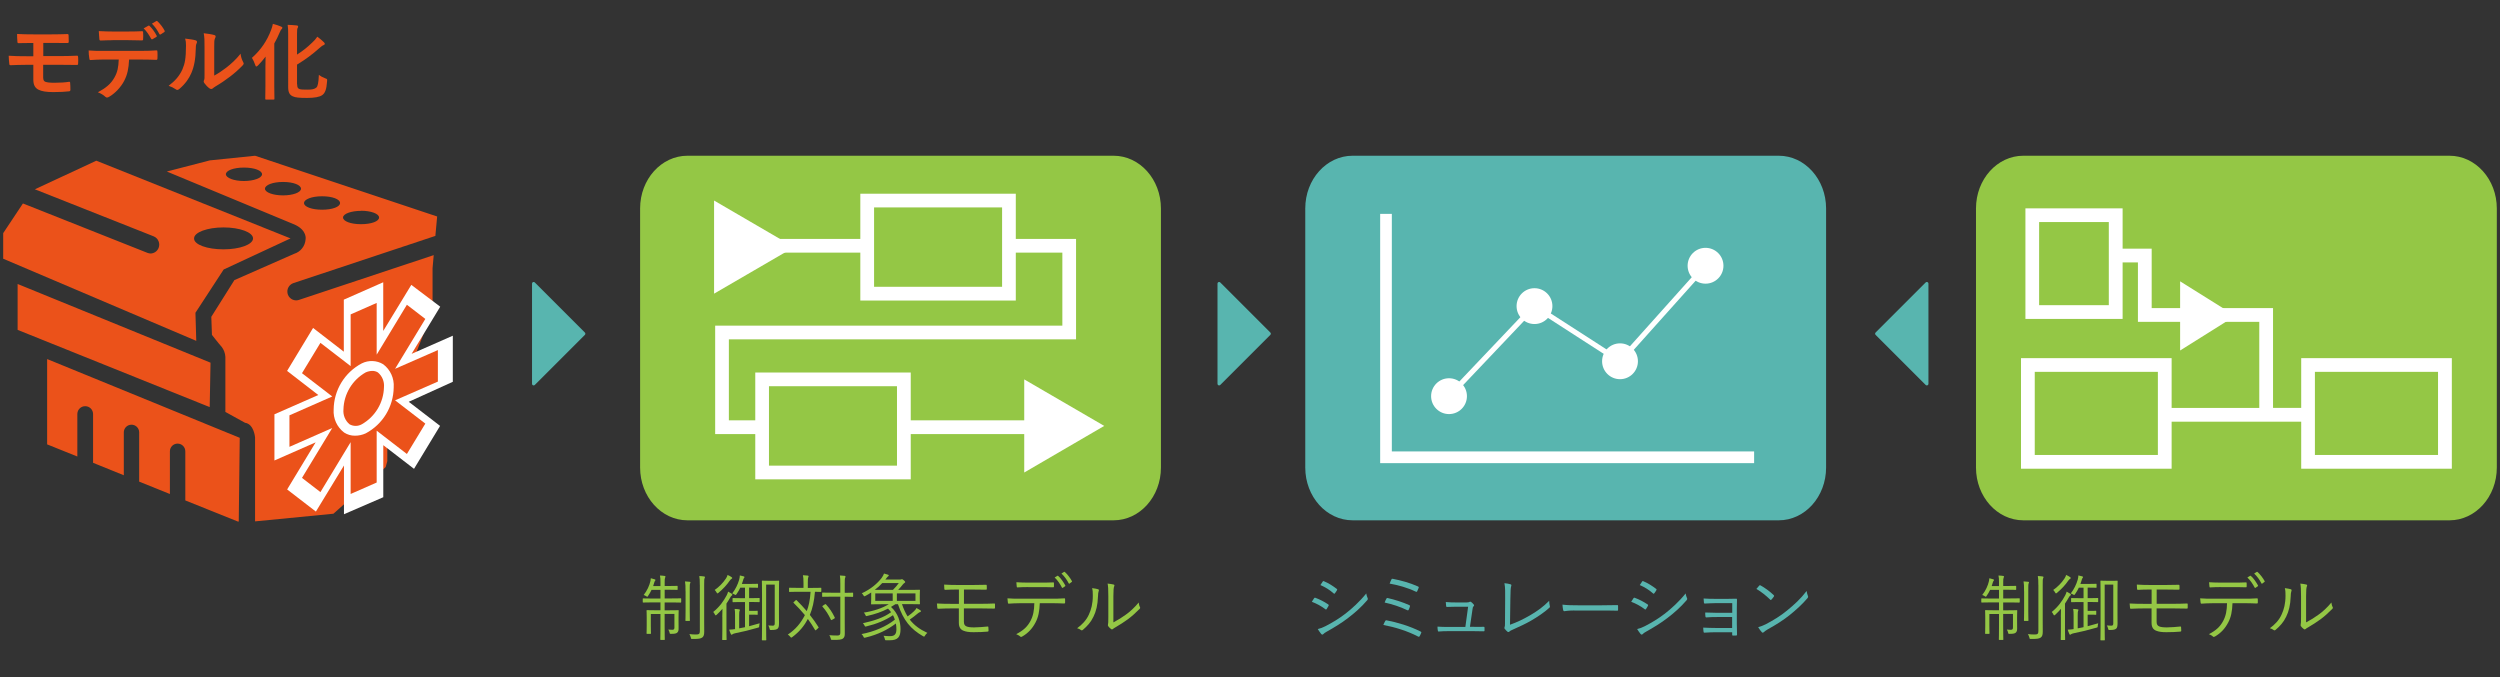 <?xml version="1.0" encoding="utf-8"?>
<!-- Generator: Adobe Illustrator 26.4.1, SVG Export Plug-In . SVG Version: 6.00 Build 0)  -->
<svg version="1.1" xmlns="http://www.w3.org/2000/svg" xmlns:xlink="http://www.w3.org/1999/xlink" x="0px" y="0px" width="480px"
	 height="130px" viewBox="0 0 480 130" style="enable-background:new 0 0 480 130;" xml:space="preserve">
<rect x="0" y="0" width="480" height="130" fill="#333333" stroke="none"/>
<style type="text/css">
	.st0{clip-path:url(#SVGID_00000134211719667410228390000009210720370259016111_);}
	.st1{fill:#58B5AF;}
	.st2{opacity:0.5;fill:#94C745;}
	.st3{fill:#94C745;}
	.st4{fill:#FFFFFF;}
	.st5{fill:#FFBDBC;}
	.st6{fill:#EB521A;}
	.st7{enable-background:new    ;}
	.st8{clip-path:url(#SVGID_00000048478469000956982210000012302811000228070833_);}
	.st9{fill:#A4D5FF;}
	.st10{clip-path:url(#SVGID_00000178892881615025719700000002283823766659192979_);}
	.st11{fill:#231815;}
	.st12{clip-path:url(#SVGID_00000077297357558915748720000011648563024768161725_);}
	.st13{clip-path:url(#SVGID_00000176001533917960398950000007970026344364305315_);}
	.st14{opacity:0.3;fill:#94C745;}
	.st15{opacity:0.3;fill:#58B5AF;}
	.st16{fill:#03448E;}
	.st17{clip-path:url(#SVGID_00000075846595825034215450000011806391943909326990_);}
	.st18{clip-path:url(#SVGID_00000006670444139320634750000016243993701505650106_);}
	.st19{fill:#C3E3FF;}
	.st20{clip-path:url(#SVGID_00000021829937234407147360000001864656468164471693_);}
	.st21{clip-path:url(#SVGID_00000169524657179503028950000013147044671438525872_);}
	.st22{clip-path:url(#SVGID_00000121958719353272647410000003485763640452591507_);}
	.st23{fill:#F5F5F5;}
	.st24{fill:#F5F5F5;enable-background:new    ;}
	.st25{fill-rule:evenodd;clip-rule:evenodd;fill:#D8D8D5;}
	.st26{fill-rule:evenodd;clip-rule:evenodd;fill:#A9A9A9;}
	.st27{fill-rule:evenodd;clip-rule:evenodd;fill:#FFFFFF;}
	.st28{fill:#FFFFFF;enable-background:new    ;}
	.st29{clip-path:url(#SVGID_00000122712186587960433470000012745080380797349765_);}
	.st30{opacity:0.2;fill:#94C745;}
	.st31{clip-path:url(#SVGID_00000143576126836491368150000002618105881903266963_);fill:#94C745;}
	.st32{clip-path:url(#SVGID_00000010276245290652944290000017922436357503161520_);fill:#94C745;}
	.st33{fill:#8A8B8C;}
	.st34{clip-path:url(#SVGID_00000049941535594704812660000010204043066925892542_);}
	.st35{fill:#00BCB5;}
	.st36{fill:#56ADA7;}
	.st37{clip-path:url(#SVGID_00000030448565578251540050000006917728603228802740_);}
	.st38{opacity:0.4;fill:#C9D8AF;enable-background:new    ;}
	.st39{opacity:0.6;fill:#C9D8AF;enable-background:new    ;}
	.st40{opacity:0.8;fill:#C9D8AF;enable-background:new    ;}
	.st41{opacity:0.9;fill:#C9D8AF;enable-background:new    ;}
	.st42{opacity:0.6;fill:#58B5AF;enable-background:new    ;}
	.st43{opacity:0.63;fill:#357875;enable-background:new    ;}
	.st44{fill:#347572;}
	.st45{fill:#316F6C;}
	.st46{fill:#C9D8AF;}
	.st47{opacity:0.697;fill:#535353;enable-background:new    ;}
	.st48{fill:#357875;}
	.st49{fill:#32726F;}
	.st50{opacity:0.63;fill:#94C745;enable-background:new    ;}
	.st51{fill:none;}
	.st52{opacity:0.365;}
	.st53{opacity:0.46;fill:#357875;enable-background:new    ;}
	.st54{fill:url(#SVGID_00000148625158983809701020000003774400415066825368_);}
	.st55{fill:#BBBCBC;}
	.st56{fill:url(#SVGID_00000055669603991902611540000016223804393427727504_);}
	.st57{clip-path:url(#SVGID_00000097498638913471699930000015454870463257470369_);}
	.st58{opacity:0.2;fill:#94C745;enable-background:new    ;}
	.st59{opacity:0.1;fill:#94C745;enable-background:new    ;}
	.st60{fill:none;stroke:#FFFFFF;stroke-miterlimit:10;}
	.st61{opacity:0.7;fill:#58B5AF;}
	.st62{opacity:0.7;fill:#94C745;}
	.st63{opacity:0.8;fill:#58B5AF;}
	.st64{opacity:0.8;fill:#94C745;}
	.st65{fill:#A8BF80;}
	.st66{fill:#A6C5AA;}
	.st67{clip-path:url(#SVGID_00000142167982362891809060000012600659846958025388_);}
	.st68{clip-path:url(#SVGID_00000119831604057147556700000007076675633234270602_);fill:#94C745;}
	.st69{clip-path:url(#SVGID_00000094600551955900471990000004619804463550850464_);fill:#94C745;}
	.st70{fill-rule:evenodd;clip-rule:evenodd;fill:#D9D9D6;}
	.st71{fill-rule:evenodd;clip-rule:evenodd;fill:#AAAAAA;}
	.st72{fill:#F9B846;}
	.st73{opacity:0.999;fill:#EB521A;enable-background:new    ;}
	.st74{opacity:0.999;fill:#58B5AF;enable-background:new    ;}
	.st75{clip-path:url(#SVGID_00000111893995522087706370000015334052237047035523_);}
	.st76{fill:#002855;}
	.st77{fill:#004186;}
	.st78{fill:#54A6A0;}
</style>
<g id="レイヤー_1">
	<g>
		<g>
			<defs>
				<rect id="SVGID_00000110462372115778753810000012401982860018591625_" width="480" height="130"/>
			</defs>
			<clipPath id="SVGID_00000156550833495152624800000015249016176742762370_">
				<use xlink:href="#SVGID_00000110462372115778753810000012401982860018591625_"  style="overflow:visible;"/>
			</clipPath>
			<g style="clip-path:url(#SVGID_00000156550833495152624800000015249016176742762370_);">
				<g id="グループ_7662" transform="translate(-1.728 -106.176)">
					<path id="パス_15489" class="st6" d="M41.99,184.34l0.16-8.53L5.11,160.7v8.81L41.99,184.34z M59.12,163.76
						c-0.18,0.06-0.36,0.09-0.55,0.09c-0.94-0.02-1.69-0.79-1.67-1.73c0.01-0.71,0.47-1.34,1.14-1.58l27.28-9.07l0.34-3.73
						l-34.96-11.66l-8.69,0.89l-8.25,2.14l24.57,10.2c2.45,1.14,2.07,2.83,2.07,2.83c-0.09,1.29-0.96,2.39-2.2,2.77l-11.47,5.05
						l-4.43,7.04l0.12,3.47c0,0,1.27,1.64,1.89,2.33c0.41,0.55,0.65,1.2,0.69,1.89v10.58l3.78,2.08c1.73,0.25,1.92,2.82,1.92,2.82
						v16.11l15.05-1.47l10.03-8.96l0.31-1.14v-6.48l8.69-22.43v-8.12l0.22-2.52L59.12,163.76z M48.57,140.93
						c-1.92,0-3.47-0.59-3.47-1.3s1.47-1.28,3.47-1.28s3.47,0.57,3.47,1.28S50.47,140.93,48.57,140.93z M56.07,143.69
						c-1.92,0-3.47-0.58-3.47-1.28s1.47-1.3,3.47-1.3s3.45,0.59,3.45,1.3S57.97,143.69,56.07,143.69L56.07,143.69z M71.04,146.64
						c1.92,0,3.47,0.57,3.47,1.3s-1.48,1.28-3.47,1.28s-3.45-0.57-3.45-1.28s1.55-1.28,3.45-1.28V146.64z M60.1,145.16
						c0-0.72,1.48-1.3,3.47-1.3s3.45,0.57,3.45,1.3s-1.48,1.28-3.45,1.28s-3.47-0.56-3.47-1.27L60.1,145.16z"/>
					<path id="パス_15490" class="st4" d="M67.77,204.91v-9.36l-5.39,8.85l-5.52-4.25l5.47-9.04l-7.91,3.48v-8.87l8.42-3.7
						l-5.99-4.63l4.99-8.25l5.9,4.56v-9.99l7.57-3.34v9.35l5.39-8.85l5.55,4.19l-5.49,9.05l7.91-3.48v8.85l-8.46,3.84l6.01,4.62
						l-5,8.25l-5.9-4.54v9.99L67.77,204.91z"/>
					<path id="パス_15491" class="st6" d="M85.8,173.39l-8.22,3.6l5.81-9.58l-3.54-2.72l-5.8,9.58v-9.93l-5,2.2v9.93l-5.8-4.47
						l-3.54,5.83l5.81,4.47l-8.22,3.62v6.05l8.22-3.62l-5.81,9.58l3.54,2.73l5.8-9.59v9.95l5-2.2v-9.95l5.8,4.47l3.54-5.83
						l-5.81-4.47l8.22-3.6L85.8,173.39z"/>
					<path id="パス_15492" class="st4" d="M69.89,189.83c-0.74,0.01-1.46-0.2-2.08-0.6c-1.38-1.04-2.14-2.7-2.02-4.43
						c0.04-3.72,2.1-7.11,5.39-8.85c1.31-0.66,2.87-0.6,4.12,0.16c1.38,1.04,2.14,2.7,2.02,4.43c-0.04,3.72-2.1,7.11-5.39,8.85
						C71.29,189.68,70.59,189.83,69.89,189.83z M73.2,177.39c-0.44,0.01-0.87,0.11-1.27,0.29c-2.57,1.46-4.19,4.16-4.26,7.11
						c-0.1,1.08,0.33,2.15,1.17,2.85c0.73,0.41,1.62,0.41,2.35,0c2.57-1.46,4.19-4.16,4.26-7.11c0.1-1.08-0.33-2.15-1.17-2.85
						C73.95,177.48,73.58,177.38,73.2,177.39z"/>
					<path id="パス_15493" class="st6" d="M57.51,151.95l-37.29-14.92l-11.8,5.49l22.83,9.04c0.87,0.36,1.28,1.37,0.92,2.24
						c-0.26,0.62-0.86,1.04-1.54,1.05c-0.2-0.01-0.39-0.05-0.58-0.12l-23.92-9.49l-3.79,5.7v4.91l37.07,15.77l-0.16-5.39l5.42-8.31
						L57.51,151.95z M38.99,151.95c0-1.17,2.54-2.11,5.65-2.11s5.67,0.94,5.67,2.11s-2.54,2.1-5.67,2.1s-5.65-0.9-5.65-2.07V151.95z
						"/>
				</g>
				<path id="長方形_8546_1_" class="st3" d="M131.99,29.9h81.82c5.02,0,9.09,4.54,9.09,10.13v49.74c0,5.6-4.07,10.13-9.09,10.13
					h-81.82c-5.02,0-9.09-4.54-9.09-10.13V40.02C122.9,34.43,126.97,29.9,131.99,29.9z"/>
				<path id="長方形_8546-2" class="st1" d="M259.7,29.9h81.82c5.02,0,9.09,4.54,9.09,10.13v49.74c0,5.6-4.07,10.13-9.09,10.13
					H259.7c-5.02,0-9.09-4.54-9.09-10.13V40.02C250.61,34.43,254.68,29.9,259.7,29.9z"/>
				<path id="長方形_8546-3" class="st3" d="M388.48,29.9h81.82c5.02,0,9.09,4.54,9.09,10.13v49.74c0,5.6-4.07,10.13-9.09,10.13
					h-81.82c-5.02,0-9.09-4.54-9.09-10.13V40.02C379.39,34.43,383.46,29.9,388.48,29.9z"/>
				<path id="パス_15494" class="st1" d="M102.15,73.69V54.45c0-0.17,0.14-0.31,0.31-0.31c0.08,0,0.16,0.03,0.22,0.09l9.62,9.62
					c0.12,0.12,0.12,0.31,0,0.44c0,0,0,0,0,0l-9.62,9.62c-0.12,0.12-0.32,0.12-0.44,0C102.18,73.85,102.15,73.77,102.15,73.69z"/>
				<path id="パス_15495" class="st1" d="M233.76,73.69V54.45c0-0.17,0.14-0.31,0.31-0.31c0.08,0,0.16,0.03,0.22,0.09l9.62,9.62
					c0.12,0.12,0.12,0.31,0,0.44c0,0,0,0,0,0l-9.62,9.62c-0.12,0.12-0.32,0.12-0.44,0C233.8,73.85,233.76,73.77,233.76,73.69z"/>
				<path id="パス_15496" class="st1" d="M370.26,73.69V54.45c0-0.17-0.14-0.31-0.31-0.31c-0.08,0-0.16,0.03-0.22,0.09l-9.62,9.62
					c-0.12,0.12-0.12,0.31,0,0.44c0,0,0,0,0,0l9.62,9.62c0.12,0.12,0.32,0.12,0.44,0C370.23,73.85,370.26,73.77,370.26,73.69z"/>
				<g id="グループ_7664" transform="translate(-1.728 -106.176)">
					<path id="パス_15497" class="st4" d="M213.74,187.95l-15.36,8.95v-17.88L213.74,187.95z"/>
					<path id="パス_15498" class="st4" d="M205.08,189.52h-66.04V168.7h66.66v-14.02h-62.03v-2.63h64.66v19.28h-66.66v15.55h63.41
						L205.08,189.52z"/>
					<path id="パス_15499" class="st4" d="M154.19,153.63l-15.36,8.93v-17.88L154.19,153.63z"/>
					<g id="グループ_7663">
						<path id="パス_15500" class="st3" d="M168.23,144.68h27.21v17.88h-27.21V144.68z M148.06,179.01h27.21v17.88h-27.21V179.01z
							"/>
						<path id="パス_15501" class="st4" d="M176.59,198.21h-29.85V177.7h29.85L176.59,198.21z M149.37,195.58h24.58v-15.25h-24.58
							V195.58z M196.76,163.88h-29.85v-20.51h29.85V163.88z M169.55,161.24h24.58V146h-24.58L169.55,161.24z"/>
					</g>
				</g>
				<g id="グループ_7666" transform="translate(-1.728 -106.176)">
					<g id="グループ_7665">
						<path id="パス_15502" class="st4" d="M268.96,192.85v-45.61h-2.24v47.86h71.8v-2.25L268.96,192.85z"/>
					</g>
					<circle id="楕円形_559" class="st4" cx="279.94" cy="182.24" r="3.44"/>
					<circle id="楕円形_560" class="st4" cx="296.35" cy="164.95" r="3.44"/>
					<circle id="楕円形_561" class="st4" cx="329.19" cy="157.2" r="3.44"/>
					<circle id="楕円形_562" class="st4" cx="312.77" cy="175.54" r="3.44"/>
					<polygon class="st4" points="280.3,182.59 279.57,181.9 296.28,164.3 312.69,174.88 328.82,156.86 329.57,157.53 
						312.86,176.19 296.43,165.59 					"/>
				</g>
				<g id="グループ_7668" transform="translate(-1.728 -106.176)">
					<path id="パス_15504" class="st4" d="M430.91,166.82l-10.6,6.65v-13.28L430.91,166.82z"/>
					<path id="パス_15505" class="st4" d="M453.78,187.14H393.2v-2.64h42.31v-16.53h-23.3v-11.41h-8v-2.64h10.64v11.41h23.3v19.16
						h15.63L453.78,187.14z"/>
					<g id="グループ_7667">
						<path id="パス_15506" class="st3" d="M391.93,147.5h16.02v18.6h-16.02V147.5z M391.08,176.26h26.28v18.6h-26.28V176.26z
							 M444.88,176.26h26.28v18.6h-26.28V176.26z"/>
						<path id="パス_15507" class="st4" d="M472.48,196.17h-28.92v-21.23h28.92V196.17z M446.19,193.53h23.64v-15.96h-23.64
							V193.53z M418.68,196.17h-28.92v-21.23h28.92L418.68,196.17z M392.4,193.53h23.64v-15.96H392.4V193.53z M409.27,167.41h-18.66
							v-21.23h18.66L409.27,167.41z M393.24,164.77h13.38v-15.96h-13.38L393.24,164.77z"/>
					</g>
				</g>
				<g class="st7">
					<path class="st3" d="M130.78,115.57c0,0.11-0.01,0.13-0.11,0.13c-0.08,0-0.52-0.03-1.86-0.03h-1.2v1.51h0.87
						c1.23,0,1.64-0.03,1.72-0.03c0.1,0,0.11,0.01,0.11,0.11c0,0.07-0.03,0.46-0.03,1.39v0.46c0,0.74,0.01,1.19,0.01,1.54
						c0,0.39-0.04,0.63-0.29,0.84c-0.2,0.15-0.48,0.21-1.13,0.21c-0.27,0-0.27,0-0.32-0.27c-0.04-0.2-0.13-0.38-0.24-0.55
						c0.29,0.03,0.49,0.04,0.77,0.04s0.41-0.1,0.41-0.42v-2.62h-1.88v2.27c0,1.75,0.03,2.54,0.03,2.61c0,0.1-0.01,0.11-0.11,0.11
						h-0.64c-0.1,0-0.11-0.01-0.11-0.11c0-0.07,0.03-0.84,0.03-2.59v-2.28h-1.85v2.24c0,0.95,0.03,1.39,0.03,1.47
						s-0.01,0.1-0.11,0.1h-0.63c-0.1,0-0.11-0.01-0.11-0.1s0.03-0.48,0.03-1.49v-1.57c0-0.91-0.03-1.21-0.03-1.29
						c0-0.1,0.01-0.11,0.11-0.11c0.08,0,0.49,0.03,1.72,0.03h0.84v-1.51h-1.43c-1.34,0-1.79,0.03-1.86,0.03
						c-0.1,0-0.11-0.01-0.11-0.13v-0.56c0-0.1,0.01-0.11,0.11-0.11c0.07,0,0.52,0.03,1.86,0.03h1.43v-1.67h-1.71
						c-0.18,0.39-0.39,0.77-0.66,1.15c-0.07,0.13-0.11,0.18-0.17,0.18c-0.04,0-0.1-0.04-0.18-0.1c-0.17-0.11-0.35-0.2-0.5-0.24
						c0.67-0.85,1.11-1.83,1.3-2.7c0.03-0.14,0.06-0.34,0.07-0.52c0.28,0.06,0.52,0.13,0.74,0.21c0.13,0.04,0.15,0.07,0.15,0.13
						c0,0.06-0.04,0.11-0.08,0.17c-0.07,0.08-0.1,0.15-0.15,0.32c-0.06,0.21-0.13,0.43-0.21,0.67h1.4v-0.76
						c0-0.57-0.01-0.85-0.1-1.26c0.36,0.01,0.64,0.04,0.91,0.08c0.08,0.01,0.15,0.04,0.15,0.11c0,0.08-0.03,0.15-0.07,0.24
						c-0.07,0.15-0.08,0.38-0.08,0.81v0.77h0.85c1.11,0,1.47-0.03,1.54-0.03c0.08,0,0.1,0.01,0.1,0.11v0.56
						c0,0.1-0.01,0.11-0.1,0.11c-0.07,0-0.43-0.03-1.54-0.03h-0.85v1.67h1.2c1.34,0,1.78-0.03,1.86-0.03c0.1,0,0.11,0.01,0.11,0.11
						V115.57z M131.62,113.52c0-0.97-0.01-1.41-0.1-1.89c0.31,0.01,0.62,0.04,0.9,0.07c0.1,0.01,0.15,0.06,0.15,0.11
						c0,0.08-0.06,0.15-0.08,0.24c-0.06,0.17-0.06,0.42-0.06,1.44v3.81c0,1.22,0.03,1.72,0.03,1.81c0,0.1-0.01,0.11-0.11,0.11h-0.64
						c-0.1,0-0.11-0.01-0.11-0.11c0-0.08,0.03-0.59,0.03-1.81V113.52z M134.36,112.3c0-0.83-0.01-1.23-0.1-1.7
						c0.34,0.01,0.64,0.04,0.92,0.08c0.11,0.01,0.17,0.06,0.17,0.11c0,0.11-0.04,0.17-0.08,0.27c-0.06,0.15-0.07,0.42-0.07,1.22
						v6.88c0,0.77,0.01,1.58,0.01,2.12c0,0.6-0.1,0.92-0.39,1.13c-0.34,0.21-0.62,0.27-1.86,0.27c-0.27,0-0.27,0-0.32-0.28
						c-0.07-0.25-0.17-0.46-0.28-0.66c0.45,0.06,0.76,0.08,1.28,0.08c0.55,0,0.73-0.1,0.73-0.67V112.3z"/>
					<path class="st3" d="M138.68,118.44c0-0.46,0.01-1.05,0.03-1.55c-0.34,0.39-0.7,0.78-1.11,1.15c-0.08,0.07-0.15,0.11-0.2,0.11
						c-0.06,0-0.08-0.06-0.14-0.17c-0.1-0.21-0.21-0.36-0.32-0.48c1.25-1.02,1.99-2.09,2.59-3.21c0.11-0.21,0.21-0.49,0.27-0.7
						c0.25,0.13,0.46,0.25,0.67,0.39c0.1,0.07,0.14,0.13,0.14,0.2c0,0.08-0.03,0.11-0.11,0.17c-0.1,0.06-0.2,0.18-0.32,0.41
						c-0.21,0.36-0.43,0.74-0.7,1.13v5.07c0,1.22,0.03,1.74,0.03,1.81c0,0.1-0.01,0.11-0.11,0.11h-0.64c-0.08,0-0.1-0.01-0.1-0.11
						c0-0.07,0.03-0.59,0.03-1.81V118.44z M140.46,111.13c-0.1,0.06-0.22,0.17-0.35,0.35c-0.57,0.84-1.29,1.61-2.16,2.34
						c-0.08,0.07-0.14,0.11-0.2,0.11c-0.06,0-0.1-0.06-0.17-0.18c-0.11-0.21-0.24-0.36-0.36-0.48c0.85-0.57,1.64-1.4,2.19-2.24
						c0.18-0.28,0.24-0.46,0.28-0.64c0.28,0.11,0.53,0.25,0.76,0.41c0.1,0.07,0.14,0.13,0.14,0.18
						C140.59,111.04,140.55,111.08,140.46,111.13z M143.81,120.24c0.63-0.17,1.32-0.35,2.04-0.57c-0.04,0.17-0.07,0.31-0.08,0.49
						c-0.01,0.31-0.01,0.28-0.28,0.36c-1.68,0.49-2.83,0.76-4.27,1.05c-0.28,0.06-0.49,0.13-0.57,0.2c-0.07,0.06-0.13,0.1-0.18,0.1
						c-0.07,0-0.11-0.04-0.15-0.13c-0.11-0.24-0.24-0.56-0.32-0.85c0.38-0.01,0.71-0.04,1.13-0.1v-2.62c0-0.56-0.01-0.91-0.08-1.26
						c0.28,0.01,0.62,0.04,0.84,0.08c0.1,0.01,0.17,0.06,0.17,0.11c0,0.07-0.04,0.14-0.08,0.22c-0.04,0.1-0.06,0.34-0.06,0.84v2.48
						c0.35-0.06,0.73-0.14,1.12-0.22v-4.83h-0.73c-1.13,0-1.47,0.03-1.55,0.03c-0.1,0-0.11-0.01-0.11-0.13v-0.57
						c0-0.08,0.01-0.1,0.11-0.1c0.08,0,0.42,0.03,1.55,0.03h0.73v-2.02h-0.9c-0.2,0.43-0.45,0.85-0.74,1.26
						c-0.07,0.1-0.11,0.14-0.17,0.14c-0.06,0-0.11-0.03-0.21-0.1c-0.14-0.08-0.27-0.14-0.43-0.2c0.63-0.8,1.06-1.71,1.33-2.62
						c0.08-0.32,0.13-0.6,0.13-0.83c0.29,0.06,0.52,0.11,0.74,0.18c0.11,0.04,0.15,0.08,0.15,0.14c0,0.07-0.04,0.13-0.11,0.2
						c-0.08,0.1-0.11,0.24-0.18,0.49c-0.07,0.21-0.13,0.41-0.21,0.62h1.67c0.97,0,1.23-0.03,1.32-0.03c0.1,0,0.11,0.01,0.11,0.11
						v0.55c0,0.1-0.01,0.11-0.11,0.11c-0.08,0-0.35-0.03-1.32-0.03h-0.28v2.02h0.36c1.13,0,1.47-0.03,1.55-0.03
						c0.1,0,0.11,0.01,0.11,0.1v0.57c0,0.11-0.01,0.13-0.11,0.13c-0.08,0-0.42-0.03-1.55-0.03h-0.36v1.71h0.88
						c0.5,0,0.59-0.03,0.66-0.03c0.1,0,0.11,0.01,0.11,0.11v0.56c0,0.1-0.01,0.11-0.11,0.11c-0.07,0-0.15-0.03-0.66-0.03h-0.88
						V120.24z M148.39,111.52c0.8,0,1.02-0.03,1.09-0.03c0.1,0,0.11,0.01,0.11,0.11c0,0.07-0.03,0.71-0.03,2.17v4.08
						c0,0.69,0.01,1.29,0.01,1.75c0,0.6-0.06,0.9-0.25,1.09c-0.2,0.18-0.53,0.27-1.25,0.27c-0.24,0-0.27-0.01-0.32-0.28
						c-0.04-0.22-0.13-0.41-0.24-0.59c0.34,0.03,0.63,0.04,0.85,0.04c0.28,0,0.39-0.1,0.39-0.45v-7.44h-1.65v8.11
						c0,1.68,0.03,2.41,0.03,2.48c0,0.1-0.01,0.11-0.11,0.11h-0.63c-0.1,0-0.11-0.01-0.11-0.11c0-0.07,0.03-0.81,0.03-2.65v-5.91
						c0-1.83-0.03-2.59-0.03-2.68c0-0.1,0.01-0.11,0.11-0.11c0.08,0,0.31,0.03,1.09,0.03H148.39z"/>
					<path class="st3" d="M157.67,113.54c0,0.1-0.01,0.11-0.11,0.11c-0.06,0-0.34-0.01-1.09-0.03c-0.15,1.86-0.48,3.26-0.98,4.44
						c0.6,0.76,1.16,1.53,1.65,2.33c0.07,0.08,0.07,0.11-0.07,0.22l-0.39,0.36c-0.08,0.08-0.14,0.08-0.2-0.03
						c-0.42-0.73-0.88-1.43-1.37-2.1c-0.67,1.27-1.57,2.42-2.98,3.47c-0.1,0.08-0.17,0.11-0.21,0.11c-0.06,0-0.1-0.04-0.18-0.15
						c-0.13-0.17-0.31-0.32-0.48-0.43c1.55-1.05,2.49-2.21,3.28-3.74c-0.66-0.8-1.37-1.57-2.16-2.34c-0.08-0.07-0.07-0.08,0.03-0.18
						l0.34-0.31c0.1-0.08,0.13-0.1,0.2-0.03c0.67,0.67,1.33,1.36,1.95,2.09c0.35-0.88,0.63-2.07,0.73-3.71h-2.28
						c-1.25,0-1.65,0.03-1.74,0.03c-0.1,0-0.11-0.01-0.11-0.11v-0.59c0-0.1,0.01-0.11,0.11-0.11c0.08,0,0.49,0.03,1.74,0.03h0.92
						v-0.99c0-0.73-0.03-1.09-0.11-1.44c0.35,0.01,0.6,0.03,0.92,0.07c0.11,0.01,0.17,0.06,0.17,0.13c0,0.1-0.04,0.15-0.08,0.25
						c-0.04,0.1-0.07,0.35-0.07,1v0.99h0.74c1.26,0,1.67-0.03,1.74-0.03c0.1,0,0.11,0.01,0.11,0.11V113.54z M163.8,114.49
						c0,0.1-0.01,0.11-0.11,0.11c-0.07,0-0.43-0.03-1.5-0.03v4.83c0,0.77,0.01,1.54,0.01,2.21c0,0.55-0.08,0.76-0.36,1
						c-0.24,0.18-0.74,0.27-1.99,0.25c-0.28,0-0.29-0.01-0.35-0.28c-0.07-0.27-0.15-0.45-0.28-0.62c0.49,0.04,1.12,0.06,1.55,0.06
						c0.42,0,0.57-0.13,0.57-0.55v-6.91h-1.7c-1.22,0-1.61,0.03-1.68,0.03c-0.1,0-0.11-0.01-0.11-0.11v-0.6
						c0-0.1,0.01-0.11,0.11-0.11c0.07,0,0.46,0.03,1.68,0.03h1.7v-1.62c0-0.84-0.01-1.25-0.08-1.69c0.34,0.01,0.64,0.04,0.91,0.07
						c0.11,0.01,0.17,0.07,0.17,0.13c0,0.11-0.04,0.17-0.08,0.27c-0.06,0.15-0.07,0.42-0.07,1.22v1.64c1.06,0,1.43-0.03,1.5-0.03
						c0.1,0,0.11,0.01,0.11,0.11V114.49z M158.37,116.04c0.13-0.08,0.15-0.08,0.22,0c0.7,0.76,1.22,1.55,1.68,2.51
						c0.04,0.1,0.04,0.13-0.07,0.2l-0.42,0.24c-0.17,0.1-0.2,0.1-0.25-0.01c-0.48-1.02-0.97-1.78-1.6-2.49
						c-0.07-0.08-0.07-0.11,0.07-0.21L158.37,116.04z"/>
					<path class="st3" d="M173.18,116c0.31,0.91,0.66,1.68,1.08,2.35c0.49-0.34,0.91-0.69,1.22-0.99c0.25-0.24,0.39-0.42,0.49-0.62
						c0.28,0.14,0.52,0.28,0.71,0.41c0.11,0.08,0.14,0.14,0.14,0.2c0,0.07-0.04,0.14-0.17,0.17c-0.13,0.03-0.27,0.13-0.42,0.25
						c-0.58,0.48-1.08,0.87-1.56,1.19c0.85,1.09,1.95,1.89,3.38,2.55c-0.18,0.15-0.32,0.31-0.45,0.52c-0.08,0.14-0.11,0.2-0.18,0.2
						c-0.04,0-0.1-0.03-0.18-0.07c-2.37-1.36-3.78-3.01-4.83-6.15h-0.5c-0.28,0.18-0.56,0.36-0.84,0.52
						c1.34,1.21,1.83,2.8,1.83,4.27c0,1.5-0.52,2.13-2.06,2.13h-0.64c-0.25,0-0.25,0-0.31-0.24c-0.06-0.24-0.14-0.45-0.25-0.62
						c0.5,0.06,0.95,0.07,1.25,0.07c0.88,0,1.22-0.38,1.22-1.34c0-0.35-0.03-0.71-0.1-1.09c-1.5,1.15-3.49,2.16-5.83,2.7
						c-0.27,0.07-0.28,0.08-0.39-0.15c-0.11-0.24-0.24-0.39-0.38-0.52c2.44-0.45,4.78-1.47,6.4-2.77c-0.08-0.29-0.21-0.57-0.36-0.85
						c-1.5,1.01-3.21,1.69-5.08,2.14c-0.27,0.07-0.27,0.07-0.38-0.15c-0.08-0.18-0.2-0.32-0.32-0.45c2.14-0.48,3.96-1.05,5.42-2.12
						c-0.18-0.22-0.36-0.46-0.6-0.69c-1.2,0.63-2.41,1.05-3.95,1.4c-0.28,0.07-0.28,0.06-0.38-0.17c-0.08-0.18-0.18-0.34-0.31-0.46
						c1.89-0.29,3.6-0.87,4.79-1.61h-1.23c-1.43,0-1.99,0.03-2.06,0.03c-0.1,0-0.11-0.01-0.11-0.11c0-0.08,0.03-0.34,0.03-0.95
						v-1.22c-0.35,0.22-0.71,0.45-1.13,0.67c-0.22,0.1-0.24,0.1-0.36-0.13c-0.1-0.17-0.21-0.29-0.32-0.39
						c1.72-0.77,3.04-1.92,3.81-2.94c0.24-0.32,0.38-0.63,0.46-0.85c0.32,0.08,0.56,0.15,0.77,0.22c0.08,0.03,0.15,0.08,0.15,0.15
						s-0.1,0.14-0.18,0.2c-0.08,0.06-0.18,0.2-0.42,0.5l-0.07,0.08h2.77c0.17,0,0.22-0.01,0.29-0.04c0.04-0.01,0.08-0.03,0.13-0.03
						c0.08,0,0.15,0.03,0.36,0.21c0.21,0.18,0.27,0.27,0.27,0.34c0,0.07-0.04,0.13-0.15,0.18c-0.08,0.04-0.2,0.17-0.31,0.29
						c-0.27,0.34-0.53,0.67-0.9,1.04h2.02c1.41,0,1.97-0.03,2.06-0.03c0.1,0,0.11,0.01,0.11,0.11c0,0.07-0.03,0.27-0.03,0.92v0.74
						c0,0.64,0.03,0.83,0.03,0.91c0,0.1-0.01,0.11-0.11,0.11c-0.08,0-0.64-0.03-2.06-0.03H173.18z M169.39,111.95
						c-0.43,0.48-0.9,0.9-1.43,1.3h3.49c0.42-0.41,0.76-0.81,1.12-1.3H169.39z M171.4,113.93h-3.35v1.43h3.35V113.93z
						 M175.77,113.93h-3.57v1.43h3.57V113.93z"/>
					<path class="st3" d="M185.07,115.93h2.93c1,0,2.03-0.01,2.89-0.06c0.13,0,0.15,0.04,0.15,0.17c0.01,0.18,0.01,0.46,0,0.64
						c0,0.15-0.04,0.17-0.2,0.17c-0.91-0.03-1.9-0.04-2.84-0.04h-2.93v2.58c0,0.53,0.2,0.74,0.48,0.87c0.31,0.14,0.76,0.2,1.49,0.2
						c0.84,0,1.78-0.1,2.59-0.17c0.11-0.01,0.13,0.03,0.14,0.14c0.01,0.15,0.03,0.41,0.03,0.64c0,0.15-0.04,0.18-0.18,0.2
						c-0.77,0.07-1.7,0.11-2.69,0.11c-0.88,0-1.44-0.08-1.93-0.28c-0.55-0.21-0.9-0.64-0.9-1.53v-2.76h-1.12
						c-1.06,0-1.97,0.03-2.8,0.07c-0.17,0.01-0.2-0.04-0.22-0.21c-0.03-0.2-0.06-0.55-0.07-0.8c0.97,0.06,1.96,0.07,3.11,0.07h1.11
						v-2.75c-1.13,0-1.86,0.01-2.59,0.06c-0.15,0-0.2-0.04-0.21-0.2c-0.01-0.27-0.04-0.56-0.04-0.81c0.84,0.06,1.76,0.08,2.77,0.08
						h2.65c0.97,0,1.76-0.01,2.59-0.04c0.15,0,0.18,0.04,0.18,0.18c0,0.17,0.01,0.39,0.01,0.56c0,0.17-0.04,0.2-0.21,0.2
						c-0.87-0.01-1.71-0.03-2.58-0.03h-1.6V115.93z"/>
					<path class="st3" d="M199.64,115.82c-0.07,1.6-0.27,2.66-0.84,3.73c-0.59,1.13-1.4,2-2.48,2.63c-0.18,0.11-0.31,0.17-0.43,0.04
						c-0.21-0.2-0.49-0.34-0.78-0.46c1.4-0.73,2.17-1.46,2.75-2.56c0.52-0.97,0.7-2,0.73-3.38h-2.86c-0.7,0-1.43,0.04-2.02,0.08
						c-0.15,0.01-0.17-0.04-0.2-0.21c-0.04-0.22-0.07-0.57-0.08-0.81c0.81,0.06,1.51,0.07,2.3,0.07h6.07c0.97,0,1.68-0.01,2.55-0.07
						c0.13,0,0.15,0.06,0.15,0.22v0.59c0,0.14-0.06,0.18-0.18,0.18c-0.81-0.03-1.61-0.06-2.51-0.06H199.64z M197.39,112.72
						c-0.62,0-1.32,0.01-2,0.06c-0.14,0.01-0.17-0.04-0.18-0.18c-0.03-0.22-0.06-0.55-0.07-0.81c0.83,0.06,1.62,0.07,2.25,0.07h2.45
						c0.74,0,1.62,0,2.37-0.04c0.13-0.01,0.15,0.04,0.15,0.18c0.01,0.18,0.01,0.39,0,0.56c0,0.17-0.03,0.2-0.17,0.2
						c-0.76-0.03-1.62-0.03-2.35-0.03H197.39z M203.03,110.55c0.04-0.03,0.08-0.01,0.14,0.03c0.48,0.39,1.04,1.22,1.37,1.83
						c0.03,0.06,0.01,0.11-0.04,0.15l-0.43,0.29c-0.07,0.06-0.14,0.03-0.18-0.04c-0.32-0.64-0.87-1.46-1.4-1.93L203.03,110.55z
						 M204.28,109.81c0.06-0.04,0.1-0.04,0.15,0c0.5,0.43,1.08,1.19,1.39,1.78c0.04,0.07,0.01,0.1-0.06,0.15l-0.41,0.31
						c-0.07,0.06-0.11,0.04-0.15-0.04c-0.34-0.66-0.83-1.36-1.4-1.89L204.28,109.81z"/>
					<path class="st3" d="M210.85,113.14c0.15,0.06,0.17,0.18,0.1,0.35c-0.08,0.2-0.13,0.53-0.14,1.09c-0.06,1.6-0.35,2.8-0.87,3.84
						c-0.5,1.05-1.18,1.79-2,2.49c-0.15,0.14-0.28,0.15-0.39,0.06c-0.21-0.17-0.45-0.27-0.74-0.35c0.95-0.69,1.75-1.51,2.25-2.61
						c0.46-0.98,0.76-2.12,0.76-3.63c0-0.62-0.01-0.98-0.13-1.46C210.18,112.98,210.62,113.06,210.85,113.14z M213.77,119.5
						c0.92-0.49,1.64-0.94,2.38-1.48c0.81-0.57,1.65-1.34,2.48-2.34c0.03,0.31,0.1,0.62,0.24,0.88c0.06,0.13,0.07,0.21-0.08,0.36
						c-0.7,0.71-1.46,1.4-2.21,1.96c-0.76,0.55-1.54,1.06-2.42,1.57c-0.27,0.15-0.35,0.2-0.46,0.31c-0.13,0.11-0.27,0.11-0.38,0.01
						c-0.2-0.15-0.41-0.35-0.55-0.55c-0.08-0.13-0.06-0.22-0.03-0.35c0.04-0.17,0.06-0.43,0.06-1.39v-3.98c0-1.34-0.04-2-0.14-2.45
						c0.38,0.04,0.91,0.11,1.16,0.18c0.21,0.07,0.17,0.21,0.08,0.41c-0.08,0.2-0.13,0.71-0.13,1.85V119.5z"/>
				</g>
				<g class="st7">
					<path class="st3" d="M387.78,115.57c0,0.11-0.01,0.13-0.11,0.13c-0.08,0-0.52-0.03-1.86-0.03h-1.2v1.51h0.87
						c1.23,0,1.64-0.03,1.72-0.03c0.1,0,0.11,0.01,0.11,0.11c0,0.07-0.03,0.46-0.03,1.39v0.46c0,0.74,0.01,1.19,0.01,1.54
						c0,0.39-0.04,0.63-0.29,0.84c-0.2,0.15-0.48,0.21-1.13,0.21c-0.27,0-0.27,0-0.32-0.27c-0.04-0.2-0.13-0.38-0.24-0.55
						c0.29,0.03,0.49,0.04,0.77,0.04s0.41-0.1,0.41-0.42v-2.62h-1.88v2.27c0,1.75,0.03,2.54,0.03,2.61c0,0.1-0.01,0.11-0.11,0.11
						h-0.64c-0.1,0-0.11-0.01-0.11-0.11c0-0.07,0.03-0.84,0.03-2.59v-2.28h-1.85v2.24c0,0.95,0.03,1.39,0.03,1.47
						s-0.01,0.1-0.11,0.1h-0.63c-0.1,0-0.11-0.01-0.11-0.1s0.03-0.48,0.03-1.49v-1.57c0-0.91-0.03-1.21-0.03-1.29
						c0-0.1,0.01-0.11,0.11-0.11c0.08,0,0.49,0.03,1.72,0.03h0.84v-1.51h-1.43c-1.34,0-1.79,0.03-1.86,0.03
						c-0.1,0-0.11-0.01-0.11-0.13v-0.56c0-0.1,0.01-0.11,0.11-0.11c0.07,0,0.52,0.03,1.86,0.03h1.43v-1.67h-1.71
						c-0.18,0.39-0.39,0.77-0.66,1.15c-0.07,0.13-0.11,0.18-0.17,0.18c-0.04,0-0.1-0.04-0.18-0.1c-0.17-0.11-0.35-0.2-0.5-0.24
						c0.67-0.85,1.11-1.83,1.3-2.7c0.03-0.14,0.06-0.34,0.07-0.52c0.28,0.06,0.52,0.13,0.74,0.21c0.13,0.04,0.15,0.07,0.15,0.13
						c0,0.06-0.04,0.11-0.08,0.17c-0.07,0.08-0.1,0.15-0.15,0.32c-0.06,0.21-0.13,0.43-0.21,0.67h1.4v-0.76
						c0-0.57-0.01-0.85-0.1-1.26c0.36,0.01,0.64,0.04,0.91,0.08c0.08,0.01,0.15,0.04,0.15,0.11c0,0.08-0.03,0.15-0.07,0.24
						c-0.07,0.15-0.08,0.38-0.08,0.81v0.77h0.85c1.11,0,1.47-0.03,1.54-0.03c0.08,0,0.1,0.01,0.1,0.11v0.56
						c0,0.1-0.01,0.11-0.1,0.11c-0.07,0-0.43-0.03-1.54-0.03h-0.85v1.67h1.2c1.34,0,1.78-0.03,1.86-0.03c0.1,0,0.11,0.01,0.11,0.11
						V115.57z M388.62,113.52c0-0.97-0.01-1.41-0.1-1.89c0.31,0.01,0.62,0.04,0.9,0.07c0.1,0.01,0.15,0.06,0.15,0.11
						c0,0.08-0.06,0.15-0.08,0.24c-0.06,0.17-0.06,0.42-0.06,1.44v3.81c0,1.22,0.03,1.72,0.03,1.81c0,0.1-0.01,0.11-0.11,0.11h-0.64
						c-0.1,0-0.11-0.01-0.11-0.11c0-0.08,0.03-0.59,0.03-1.81V113.52z M391.36,112.3c0-0.83-0.01-1.23-0.1-1.7
						c0.34,0.01,0.64,0.04,0.92,0.08c0.11,0.01,0.17,0.06,0.17,0.11c0,0.11-0.04,0.17-0.08,0.27c-0.06,0.15-0.07,0.42-0.07,1.22
						v6.88c0,0.77,0.01,1.58,0.01,2.12c0,0.6-0.1,0.92-0.39,1.13c-0.34,0.21-0.62,0.27-1.86,0.27c-0.27,0-0.27,0-0.32-0.28
						c-0.07-0.25-0.17-0.46-0.28-0.66c0.45,0.06,0.76,0.08,1.28,0.08c0.55,0,0.73-0.1,0.73-0.67V112.3z"/>
					<path class="st3" d="M395.68,118.44c0-0.46,0.01-1.05,0.03-1.55c-0.34,0.39-0.7,0.78-1.11,1.15c-0.08,0.07-0.15,0.11-0.2,0.11
						c-0.06,0-0.08-0.06-0.14-0.17c-0.1-0.21-0.21-0.36-0.32-0.48c1.25-1.02,1.99-2.09,2.59-3.21c0.11-0.21,0.21-0.49,0.27-0.7
						c0.25,0.13,0.46,0.25,0.67,0.39c0.1,0.07,0.14,0.13,0.14,0.2c0,0.08-0.03,0.11-0.11,0.17c-0.1,0.06-0.2,0.18-0.32,0.41
						c-0.21,0.36-0.43,0.74-0.7,1.13v5.07c0,1.22,0.03,1.74,0.03,1.81c0,0.1-0.01,0.11-0.11,0.11h-0.64c-0.08,0-0.1-0.01-0.1-0.11
						c0-0.07,0.03-0.59,0.03-1.81V118.44z M397.46,111.13c-0.1,0.06-0.22,0.17-0.35,0.35c-0.57,0.84-1.29,1.61-2.16,2.34
						c-0.08,0.07-0.14,0.11-0.2,0.11c-0.06,0-0.1-0.06-0.17-0.18c-0.11-0.21-0.24-0.36-0.36-0.48c0.85-0.57,1.64-1.4,2.19-2.24
						c0.18-0.28,0.24-0.46,0.28-0.64c0.28,0.11,0.53,0.25,0.76,0.41c0.1,0.07,0.14,0.13,0.14,0.18
						C397.59,111.04,397.55,111.08,397.46,111.13z M400.81,120.24c0.63-0.17,1.32-0.35,2.04-0.57c-0.04,0.17-0.07,0.31-0.08,0.49
						c-0.01,0.31-0.01,0.28-0.28,0.36c-1.68,0.49-2.83,0.76-4.27,1.05c-0.28,0.06-0.49,0.13-0.57,0.2c-0.07,0.06-0.13,0.1-0.18,0.1
						c-0.07,0-0.11-0.04-0.15-0.13c-0.11-0.24-0.24-0.56-0.32-0.85c0.38-0.01,0.71-0.04,1.13-0.1v-2.62c0-0.56-0.01-0.91-0.08-1.26
						c0.28,0.01,0.62,0.04,0.84,0.08c0.1,0.01,0.17,0.06,0.17,0.11c0,0.07-0.04,0.14-0.08,0.22c-0.04,0.1-0.06,0.34-0.06,0.84v2.48
						c0.35-0.06,0.73-0.14,1.12-0.22v-4.83h-0.73c-1.13,0-1.47,0.03-1.55,0.03c-0.1,0-0.11-0.01-0.11-0.13v-0.57
						c0-0.08,0.01-0.1,0.11-0.1c0.08,0,0.42,0.03,1.55,0.03h0.73v-2.02h-0.9c-0.2,0.43-0.45,0.85-0.74,1.26
						c-0.07,0.1-0.11,0.14-0.17,0.14c-0.06,0-0.11-0.03-0.21-0.1c-0.14-0.08-0.27-0.14-0.43-0.2c0.63-0.8,1.06-1.71,1.33-2.62
						c0.08-0.32,0.13-0.6,0.13-0.83c0.29,0.06,0.52,0.11,0.74,0.18c0.11,0.04,0.15,0.08,0.15,0.14c0,0.07-0.04,0.13-0.11,0.2
						c-0.08,0.1-0.11,0.24-0.18,0.49c-0.07,0.21-0.13,0.41-0.21,0.62h1.67c0.97,0,1.23-0.03,1.32-0.03c0.1,0,0.11,0.01,0.11,0.11
						v0.55c0,0.1-0.01,0.11-0.11,0.11c-0.08,0-0.35-0.03-1.32-0.03h-0.28v2.02h0.36c1.13,0,1.47-0.03,1.55-0.03
						c0.1,0,0.11,0.01,0.11,0.1v0.57c0,0.11-0.01,0.13-0.11,0.13c-0.08,0-0.42-0.03-1.55-0.03h-0.36v1.71h0.88
						c0.5,0,0.59-0.03,0.66-0.03c0.1,0,0.11,0.01,0.11,0.11v0.56c0,0.1-0.01,0.11-0.11,0.11c-0.07,0-0.15-0.03-0.66-0.03h-0.88
						V120.24z M405.39,111.52c0.8,0,1.02-0.03,1.09-0.03c0.1,0,0.11,0.01,0.11,0.11c0,0.07-0.03,0.71-0.03,2.17v4.08
						c0,0.69,0.01,1.29,0.01,1.75c0,0.6-0.06,0.9-0.25,1.09c-0.2,0.18-0.53,0.27-1.25,0.27c-0.24,0-0.27-0.01-0.32-0.28
						c-0.04-0.22-0.13-0.41-0.24-0.59c0.34,0.03,0.63,0.04,0.85,0.04c0.28,0,0.39-0.1,0.39-0.45v-7.44h-1.65v8.11
						c0,1.68,0.03,2.41,0.03,2.48c0,0.1-0.01,0.11-0.11,0.11h-0.63c-0.1,0-0.11-0.01-0.11-0.11c0-0.07,0.03-0.81,0.03-2.65v-5.91
						c0-1.83-0.03-2.59-0.03-2.68c0-0.1,0.01-0.11,0.11-0.11c0.08,0,0.31,0.03,1.09,0.03H405.39z"/>
					<path class="st3" d="M414.07,115.93h2.93c1,0,2.03-0.01,2.89-0.06c0.13,0,0.15,0.04,0.15,0.17c0.01,0.18,0.01,0.46,0,0.64
						c0,0.15-0.04,0.17-0.2,0.17c-0.91-0.03-1.9-0.04-2.84-0.04h-2.93v2.58c0,0.53,0.2,0.74,0.48,0.87c0.31,0.14,0.76,0.2,1.49,0.2
						c0.84,0,1.78-0.1,2.59-0.17c0.11-0.01,0.13,0.03,0.14,0.14c0.01,0.15,0.03,0.41,0.03,0.64c0,0.15-0.04,0.18-0.18,0.2
						c-0.77,0.07-1.7,0.11-2.69,0.11c-0.88,0-1.44-0.08-1.93-0.28c-0.55-0.21-0.9-0.64-0.9-1.53v-2.76h-1.12
						c-1.06,0-1.97,0.03-2.8,0.07c-0.17,0.01-0.2-0.04-0.22-0.21c-0.03-0.2-0.06-0.55-0.07-0.8c0.97,0.06,1.96,0.07,3.11,0.07h1.11
						v-2.75c-1.13,0-1.86,0.01-2.59,0.06c-0.15,0-0.2-0.04-0.21-0.2c-0.01-0.27-0.04-0.56-0.04-0.81c0.84,0.06,1.76,0.08,2.77,0.08
						h2.65c0.97,0,1.76-0.01,2.59-0.04c0.15,0,0.18,0.04,0.18,0.18c0,0.17,0.01,0.39,0.01,0.56c0,0.17-0.04,0.2-0.21,0.2
						c-0.87-0.01-1.71-0.03-2.58-0.03h-1.6V115.93z"/>
					<path class="st3" d="M428.64,115.82c-0.07,1.6-0.27,2.66-0.84,3.73c-0.59,1.13-1.4,2-2.48,2.63c-0.18,0.11-0.31,0.17-0.43,0.04
						c-0.21-0.2-0.49-0.34-0.78-0.46c1.4-0.73,2.17-1.46,2.75-2.56c0.52-0.97,0.7-2,0.73-3.38h-2.86c-0.7,0-1.43,0.04-2.02,0.08
						c-0.15,0.01-0.17-0.04-0.2-0.21c-0.04-0.22-0.07-0.57-0.08-0.81c0.81,0.06,1.51,0.07,2.3,0.07h6.07c0.97,0,1.68-0.01,2.55-0.07
						c0.13,0,0.15,0.06,0.15,0.22v0.59c0,0.14-0.06,0.18-0.18,0.18c-0.81-0.03-1.61-0.06-2.51-0.06H428.64z M426.39,112.72
						c-0.62,0-1.32,0.01-2,0.06c-0.14,0.01-0.17-0.04-0.18-0.18c-0.03-0.22-0.06-0.55-0.07-0.81c0.83,0.06,1.62,0.07,2.25,0.07h2.45
						c0.74,0,1.62,0,2.37-0.04c0.13-0.01,0.15,0.04,0.15,0.18c0.01,0.18,0.01,0.39,0,0.56c0,0.17-0.03,0.2-0.17,0.2
						c-0.76-0.03-1.62-0.03-2.35-0.03H426.39z M432.03,110.55c0.04-0.03,0.08-0.01,0.14,0.03c0.48,0.39,1.04,1.22,1.37,1.83
						c0.03,0.06,0.01,0.11-0.04,0.15l-0.43,0.29c-0.07,0.06-0.14,0.03-0.18-0.04c-0.32-0.64-0.87-1.46-1.4-1.93L432.03,110.55z
						 M433.28,109.81c0.06-0.04,0.1-0.04,0.15,0c0.5,0.43,1.08,1.19,1.39,1.78c0.04,0.07,0.01,0.1-0.06,0.15l-0.41,0.31
						c-0.07,0.06-0.11,0.04-0.15-0.04c-0.34-0.66-0.83-1.36-1.4-1.89L433.28,109.81z"/>
					<path class="st3" d="M439.85,113.14c0.15,0.06,0.17,0.18,0.1,0.35c-0.08,0.2-0.13,0.53-0.14,1.09c-0.06,1.6-0.35,2.8-0.87,3.84
						c-0.5,1.05-1.18,1.79-2,2.49c-0.15,0.14-0.28,0.15-0.39,0.06c-0.21-0.17-0.45-0.27-0.74-0.35c0.95-0.69,1.75-1.51,2.25-2.61
						c0.46-0.98,0.76-2.12,0.76-3.63c0-0.62-0.01-0.98-0.13-1.46C439.18,112.98,439.62,113.06,439.85,113.14z M442.77,119.5
						c0.92-0.49,1.64-0.94,2.38-1.48c0.81-0.57,1.65-1.34,2.48-2.34c0.03,0.31,0.1,0.62,0.24,0.88c0.06,0.13,0.07,0.21-0.08,0.36
						c-0.7,0.71-1.46,1.4-2.21,1.96c-0.76,0.55-1.54,1.06-2.42,1.57c-0.27,0.15-0.35,0.2-0.46,0.31c-0.13,0.11-0.27,0.11-0.38,0.01
						c-0.2-0.15-0.41-0.35-0.55-0.55c-0.08-0.13-0.06-0.22-0.03-0.35c0.04-0.17,0.06-0.43,0.06-1.39v-3.98c0-1.34-0.04-2-0.14-2.45
						c0.38,0.04,0.91,0.11,1.16,0.18c0.21,0.07,0.17,0.21,0.08,0.41c-0.08,0.2-0.13,0.71-0.13,1.85V119.5z"/>
				</g>
				<g class="st7">
					<path class="st1" d="M252.3,114.87c0.06-0.1,0.13-0.13,0.24-0.1c0.91,0.34,1.71,0.76,2.47,1.27c0.14,0.1,0.13,0.18,0.07,0.29
						c-0.1,0.2-0.24,0.43-0.36,0.6c-0.08,0.11-0.15,0.13-0.27,0.03c-0.77-0.6-1.65-1.06-2.58-1.42
						C252.05,115.29,252.21,115.01,252.3,114.87z M254.48,120.23c1.29-0.67,2.54-1.4,3.85-2.41c1.21-0.94,2.73-2.3,3.99-3.88
						c0.06,0.36,0.13,0.59,0.27,0.91c0.07,0.14,0.04,0.25-0.07,0.38c-1.18,1.37-2.4,2.44-3.7,3.43c-1.25,0.97-2.62,1.79-4.09,2.62
						c-0.31,0.17-0.53,0.32-0.67,0.48c-0.13,0.13-0.27,0.1-0.39-0.04c-0.18-0.21-0.45-0.6-0.66-0.94
						C253.5,120.67,253.93,120.51,254.48,120.23z M253.96,111.67c0.08-0.13,0.13-0.13,0.25-0.07c0.87,0.36,1.68,0.88,2.44,1.46
						c0.13,0.1,0.11,0.15,0.04,0.28c-0.11,0.18-0.27,0.45-0.41,0.6c-0.08,0.1-0.14,0.07-0.25-0.03c-0.69-0.63-1.6-1.19-2.51-1.58
						C253.66,112.13,253.82,111.87,253.96,111.67z"/>
					<path class="st1" d="M265.97,119.22c0.06-0.1,0.13-0.15,0.28-0.11c1.98,0.38,4.41,1.08,6.53,2.16
						c0.11,0.06,0.15,0.14,0.08,0.28c-0.08,0.21-0.2,0.43-0.29,0.6c-0.08,0.13-0.17,0.14-0.29,0.07c-2.03-1.06-4.44-1.81-6.68-2.23
						C265.7,119.73,265.86,119.42,265.97,119.22z M266.21,114.91c0.06-0.1,0.1-0.13,0.25-0.08c1.37,0.31,2.9,0.8,4.13,1.36
						c0.15,0.07,0.15,0.14,0.11,0.29c-0.06,0.18-0.15,0.45-0.24,0.6c-0.07,0.13-0.13,0.14-0.28,0.07c-1.39-0.67-2.89-1.15-4.33-1.46
						C265.97,115.37,266.11,115.06,266.21,114.91z M267.15,111.27c0.07-0.17,0.13-0.17,0.25-0.14c1.46,0.28,3.32,0.77,4.85,1.47
						c0.14,0.07,0.18,0.13,0.13,0.27c-0.06,0.18-0.2,0.49-0.28,0.66c-0.06,0.13-0.13,0.13-0.29,0.06c-1.57-0.76-3.4-1.26-5-1.54
						C266.89,111.81,267.08,111.41,267.15,111.27z"/>
					<path class="st1" d="M283.03,120.36c0.62,0,1.18-0.01,1.78-0.01c0.17-0.01,0.21,0.01,0.22,0.18v0.5
						c-0.01,0.18-0.04,0.18-0.2,0.18c-0.66-0.01-1.23-0.03-1.89-0.03h-4.89c-0.56,0-1.19,0.01-1.79,0.07
						c-0.15,0.01-0.18-0.04-0.2-0.21c-0.04-0.18-0.06-0.49-0.06-0.73c0.79,0.06,1.36,0.06,2,0.06h3.35l0.53-3.88h-2.37
						c-0.53,0-1.18,0.01-1.64,0.04c-0.14,0.01-0.2-0.01-0.21-0.17c-0.03-0.18-0.06-0.52-0.07-0.77c0.78,0.07,1.37,0.08,1.96,0.08
						h2.04c0.34,0,0.43-0.04,0.56-0.11c0.11-0.06,0.2-0.06,0.29,0.01c0.15,0.11,0.38,0.31,0.52,0.5c0.1,0.14,0.08,0.24-0.03,0.34
						c-0.13,0.11-0.17,0.22-0.2,0.53l-0.5,3.4H283.03z"/>
					<path class="st1" d="M289.92,119.95c1.34-0.48,2.52-1.04,3.85-1.81c1.43-0.83,2.59-1.68,3.67-2.79
						c0.01,0.36,0.06,0.74,0.13,1.01c0.04,0.14,0.03,0.22-0.08,0.32c-1.04,0.94-2.28,1.76-3.5,2.47c-1.08,0.63-2.16,1.11-3.43,1.69
						c-0.34,0.15-0.62,0.27-0.74,0.41c-0.13,0.13-0.27,0.13-0.39,0.03c-0.17-0.14-0.38-0.35-0.53-0.56
						c-0.08-0.11-0.07-0.21-0.01-0.34c0.06-0.14,0.07-0.31,0.07-0.71l0.03-4.52c0.01-1.43,0.03-2.34-0.14-3.18
						c0.43,0.04,0.98,0.14,1.19,0.22c0.17,0.06,0.18,0.17,0.1,0.39c-0.08,0.21-0.14,0.95-0.15,2.55L289.92,119.95z"/>
					<path class="st1" d="M302.26,117.21c-1.22,0-1.81,0.14-1.89,0.14c-0.13,0-0.2-0.06-0.24-0.2c-0.06-0.24-0.11-0.69-0.14-1.06
						c0.85,0.11,1.93,0.13,3.1,0.13h4.3c0.97,0,2-0.01,3.07-0.04c0.17-0.01,0.21,0.01,0.21,0.17c0.01,0.21,0.01,0.5,0,0.73
						c0,0.15-0.04,0.18-0.21,0.17c-1.05-0.03-2.09-0.03-3.03-0.03H302.26z"/>
					<path class="st1" d="M313.62,114.87c0.06-0.1,0.13-0.13,0.24-0.1c0.91,0.34,1.71,0.76,2.47,1.27c0.14,0.1,0.13,0.18,0.07,0.29
						c-0.1,0.2-0.24,0.43-0.36,0.6c-0.08,0.11-0.15,0.13-0.27,0.03c-0.77-0.6-1.65-1.06-2.58-1.42
						C313.37,115.29,313.53,115.01,313.62,114.87z M315.8,120.23c1.29-0.67,2.54-1.4,3.85-2.41c1.21-0.94,2.73-2.3,3.99-3.88
						c0.06,0.36,0.13,0.59,0.27,0.91c0.07,0.14,0.04,0.25-0.07,0.38c-1.18,1.37-2.4,2.44-3.7,3.43c-1.25,0.97-2.62,1.79-4.09,2.62
						c-0.31,0.17-0.53,0.32-0.67,0.48c-0.13,0.13-0.27,0.1-0.39-0.04c-0.18-0.21-0.45-0.6-0.66-0.94
						C314.82,120.67,315.25,120.51,315.8,120.23z M315.28,111.67c0.08-0.13,0.13-0.13,0.25-0.07c0.87,0.36,1.68,0.88,2.44,1.46
						c0.13,0.1,0.11,0.15,0.04,0.28c-0.11,0.18-0.27,0.45-0.41,0.6c-0.08,0.1-0.14,0.07-0.25-0.03c-0.69-0.63-1.6-1.19-2.51-1.58
						C314.98,112.13,315.14,111.87,315.28,111.67z"/>
					<path class="st1" d="M332.6,115.8h-3.15c-0.6,0-1.53,0.06-2.09,0.08c-0.14,0-0.2-0.03-0.21-0.21
						c-0.01-0.21-0.04-0.48-0.06-0.76c0.77,0.06,1.57,0.07,2.34,0.07h2.25c0.55,0,1.13-0.01,1.65-0.03c0.15,0,0.17,0.04,0.17,0.18
						c-0.01,0.59-0.03,1.18-0.03,1.74v2.97c0,0.53,0.01,1.27,0.04,1.97c0,0.15-0.04,0.21-0.2,0.21c-0.14,0.01-0.39,0.01-0.56,0.01
						c-0.14,0-0.17-0.03-0.17-0.15v-0.49h-3.28c-0.59,0-1.32,0.04-2.02,0.08c-0.14,0-0.18-0.03-0.2-0.2
						c-0.03-0.2-0.06-0.5-0.06-0.77c0.77,0.04,1.61,0.07,2.3,0.07h3.25v-2.1h-2.91c-0.55,0-1.39,0.01-2,0.07
						c-0.15,0.01-0.21-0.03-0.22-0.21c-0.03-0.18-0.04-0.46-0.04-0.73c0.8,0.04,1.6,0.06,2.26,0.06h2.93V115.8z"/>
					<path class="st1" d="M337.78,112.43c0.1-0.1,0.17-0.08,0.25-0.03c0.78,0.43,1.71,1.09,2.52,1.86c0.1,0.1,0.11,0.15,0.04,0.27
						c-0.11,0.17-0.36,0.49-0.48,0.6c-0.08,0.1-0.13,0.11-0.22,0.01c-0.83-0.81-1.75-1.53-2.66-2.07
						C337.41,112.85,337.62,112.6,337.78,112.43z M339.04,119.85c1.51-0.8,2.75-1.55,4.05-2.61c1.41-1.16,2.58-2.2,3.78-3.77
						c0.06,0.39,0.14,0.66,0.24,0.92c0.08,0.18,0.07,0.29-0.1,0.49c-0.94,1.11-2.17,2.23-3.4,3.22c-1.19,0.95-2.59,1.85-4.2,2.73
						c-0.38,0.22-0.64,0.43-0.77,0.55c-0.14,0.13-0.25,0.13-0.38-0.01c-0.21-0.22-0.46-0.56-0.69-0.95
						C338.11,120.27,338.53,120.1,339.04,119.85z"/>
				</g>
				<g class="st7">
					<path class="st6" d="M8.31,10.77h2.98c1.2,0,2.5-0.03,3.52-0.08c0.14,0,0.18,0.08,0.19,0.29c0.03,0.38,0.03,0.82,0,1.2
						c-0.02,0.27-0.06,0.3-0.3,0.29c-1.12-0.02-2.35-0.03-3.41-0.03H8.29v2.42c0,0.5,0.14,0.74,0.43,0.85
						c0.34,0.11,0.82,0.18,1.74,0.18c0.94,0,2.1-0.06,2.82-0.19c0.14,0,0.19,0.06,0.19,0.24c0.03,0.29,0.05,0.77,0.05,1.26
						c0,0.27-0.08,0.32-0.32,0.34c-0.58,0.08-1.68,0.14-2.98,0.14c-1.39,0-2.18-0.16-2.77-0.43C6.72,16.91,6.4,16.3,6.4,15.29v-2.85
						H5.38c-1.41,0-2.59,0.05-3.33,0.08c-0.21,0.02-0.26-0.1-0.27-0.3c-0.06-0.35-0.08-0.99-0.11-1.52c0.98,0.08,2.24,0.1,3.73,0.1
						H6.4V8.26c-1.54,0-2.22,0-2.79,0.03c-0.21,0-0.27-0.08-0.27-0.29C3.3,7.53,3.28,7.01,3.28,6.52C4.05,6.58,5.32,6.6,6.55,6.6
						h3.23c1.26,0,2.29-0.03,3.15-0.06c0.19,0,0.24,0.08,0.24,0.27c0.02,0.38,0.03,0.8,0.03,1.18c0,0.22-0.08,0.29-0.34,0.27
						c-0.94,0-2.03-0.02-3.09-0.02H8.31V10.77z"/>
					<path class="st6" d="M24.79,11.43c-0.1,1.79-0.32,2.87-0.94,4.08c-0.64,1.25-1.79,2.42-2.82,3.03
						c-0.18,0.11-0.34,0.19-0.48,0.19c-0.11,0-0.22-0.05-0.34-0.16c-0.32-0.32-0.86-0.64-1.42-0.85c1.57-0.85,2.51-1.63,3.19-2.85
						c0.59-1.06,0.75-1.92,0.82-3.44h-3.04c-0.8,0-1.58,0.05-2.4,0.1c-0.14,0.02-0.19-0.1-0.21-0.3c-0.08-0.45-0.13-1.06-0.13-1.54
						c0.9,0.08,1.79,0.08,2.72,0.08h7.19c1.25,0,2.18-0.03,3.12-0.1c0.16,0,0.18,0.1,0.18,0.32c0.02,0.21,0.02,1.02,0,1.23
						c0,0.21-0.1,0.27-0.24,0.27c-0.83-0.03-1.94-0.06-3.04-0.06H24.79z M21.62,7.72c-0.74,0-1.38,0.03-2.27,0.06
						c-0.21,0-0.26-0.08-0.27-0.27c-0.05-0.38-0.06-0.96-0.11-1.54c1.12,0.06,1.94,0.08,2.66,0.08h2.95c0.9,0,1.9-0.02,2.71-0.06
						c0.16,0,0.19,0.1,0.19,0.3c0.03,0.38,0.03,0.78,0,1.17c0,0.22-0.03,0.3-0.21,0.3c-0.86-0.03-1.81-0.05-2.69-0.05H21.62z
						 M28.5,4.93c0.08-0.05,0.14-0.03,0.22,0.05c0.46,0.43,0.98,1.14,1.36,1.86c0.05,0.1,0.05,0.18-0.08,0.26l-0.72,0.43
						c-0.11,0.06-0.19,0.03-0.26-0.08c-0.42-0.78-0.86-1.44-1.44-2L28.5,4.93z M30.02,4.04c0.1-0.06,0.14-0.03,0.22,0.05
						c0.54,0.51,1.06,1.2,1.36,1.79c0.05,0.1,0.06,0.19-0.08,0.29L30.86,6.6c-0.14,0.08-0.22,0.02-0.27-0.08
						c-0.37-0.72-0.82-1.38-1.42-1.98L30.02,4.04z"/>
					<path class="st6" d="M37.57,7.75c0.27,0.08,0.3,0.27,0.21,0.5c-0.18,0.35-0.19,0.71-0.19,1.09c-0.03,2-0.34,3.52-0.86,4.71
						c-0.42,0.98-1.12,2.02-2.27,3.01c-0.16,0.13-0.29,0.21-0.42,0.21c-0.1,0-0.19-0.05-0.3-0.13c-0.4-0.27-0.78-0.46-1.36-0.67
						c1.25-0.94,2.1-1.92,2.66-3.19c0.45-1.09,0.66-1.97,0.67-4.53c0-0.61-0.03-0.87-0.16-1.34C36.45,7.51,37.19,7.62,37.57,7.75z
						 M41.12,14.52c0.78-0.42,1.52-0.91,2.27-1.49c0.96-0.74,1.9-1.58,2.8-2.72c0.06,0.56,0.22,1.09,0.5,1.62
						c0.05,0.11,0.1,0.19,0.1,0.27c0,0.11-0.06,0.22-0.24,0.4c-0.8,0.82-1.54,1.47-2.37,2.1c-0.83,0.64-1.73,1.26-2.85,1.92
						c-0.29,0.19-0.32,0.22-0.46,0.34c-0.1,0.08-0.21,0.13-0.32,0.13c-0.1,0-0.21-0.05-0.34-0.13c-0.35-0.24-0.72-0.66-0.96-0.98
						c-0.1-0.14-0.14-0.24-0.14-0.34c0-0.08,0.02-0.14,0.06-0.24c0.11-0.21,0.1-0.4,0.1-1.22V9.17c0-1.39,0-2.05-0.16-2.79
						c0.64,0.08,1.52,0.19,2,0.34C41.32,6.77,41.4,6.87,41.4,7c0,0.1-0.05,0.24-0.13,0.4c-0.14,0.3-0.14,0.62-0.14,1.78V14.52z"/>
					<path class="st6" d="M50.96,12.92c0-0.61,0.02-1.34,0.03-2.05c-0.48,0.62-0.96,1.2-1.42,1.66c-0.16,0.14-0.26,0.24-0.35,0.24
						c-0.1,0-0.16-0.11-0.24-0.35c-0.13-0.43-0.38-0.94-0.61-1.31c1.7-1.52,2.9-3.25,3.7-5.41c0.14-0.37,0.26-0.75,0.32-1.12
						c0.62,0.16,1.04,0.3,1.55,0.51c0.21,0.08,0.27,0.13,0.27,0.24c0,0.11-0.05,0.19-0.14,0.27c-0.13,0.1-0.22,0.27-0.4,0.69
						c-0.29,0.69-0.62,1.39-1.01,2.06v8.18c0,1.55,0.03,2.34,0.03,2.43c0,0.14-0.02,0.16-0.18,0.16h-1.39
						c-0.18,0-0.19-0.02-0.19-0.16c0-0.11,0.03-0.88,0.03-2.43V12.92z M57.06,16.19c0,0.58,0.1,0.78,0.45,0.91
						c0.29,0.1,0.7,0.11,1.58,0.11c0.82,0,1.3-0.1,1.65-0.4c0.27-0.22,0.42-0.91,0.48-2.43c0.34,0.26,0.8,0.5,1.23,0.66
						c0.4,0.14,0.38,0.14,0.35,0.56c-0.11,1.57-0.38,2.26-0.93,2.66c-0.53,0.37-1.49,0.54-2.9,0.54c-1.5,0-2.27-0.06-2.79-0.32
						c-0.53-0.26-0.85-0.67-0.85-1.75V6.63c0-0.9-0.02-1.36-0.1-1.86c0.64,0.02,1.15,0.05,1.71,0.11c0.21,0.02,0.3,0.08,0.3,0.21
						c0,0.13-0.05,0.21-0.1,0.3c-0.08,0.14-0.11,0.4-0.11,1.09v4c1.02-0.64,1.97-1.39,2.96-2.35c0.32-0.29,0.69-0.7,0.94-1.09
						c0.43,0.32,0.9,0.72,1.25,1.06c0.13,0.13,0.18,0.21,0.18,0.32c0,0.11-0.11,0.21-0.27,0.26c-0.18,0.06-0.48,0.29-0.83,0.61
						c-1.18,1.06-2.59,2.13-4.23,3.11V16.19z"/>
				</g>
				<path class="st6" d="M9.05,68.94v16.38l5.8,2.33v-8.19c0.02-0.84,0.72-1.5,1.55-1.47c0.81,0.02,1.45,0.67,1.47,1.47v9.4
					l5.9,2.39v-8.2c-0.02-0.81,0.62-1.49,1.44-1.51c0.81-0.02,1.49,0.62,1.51,1.44c0,0.03,0,0.05,0,0.08v9.41l5.9,2.38v-8.2
					c0-0.82,0.66-1.48,1.48-1.48c0.81,0,1.48,0.66,1.48,1.48v9.43l10.08,4.05h0.18l0.19-16.07L9.05,68.94z"/>
			</g>
		</g>
	</g>
</g>
<g id="レイヤー_2">
</g>
<g id="編集モード">
</g>
</svg>
